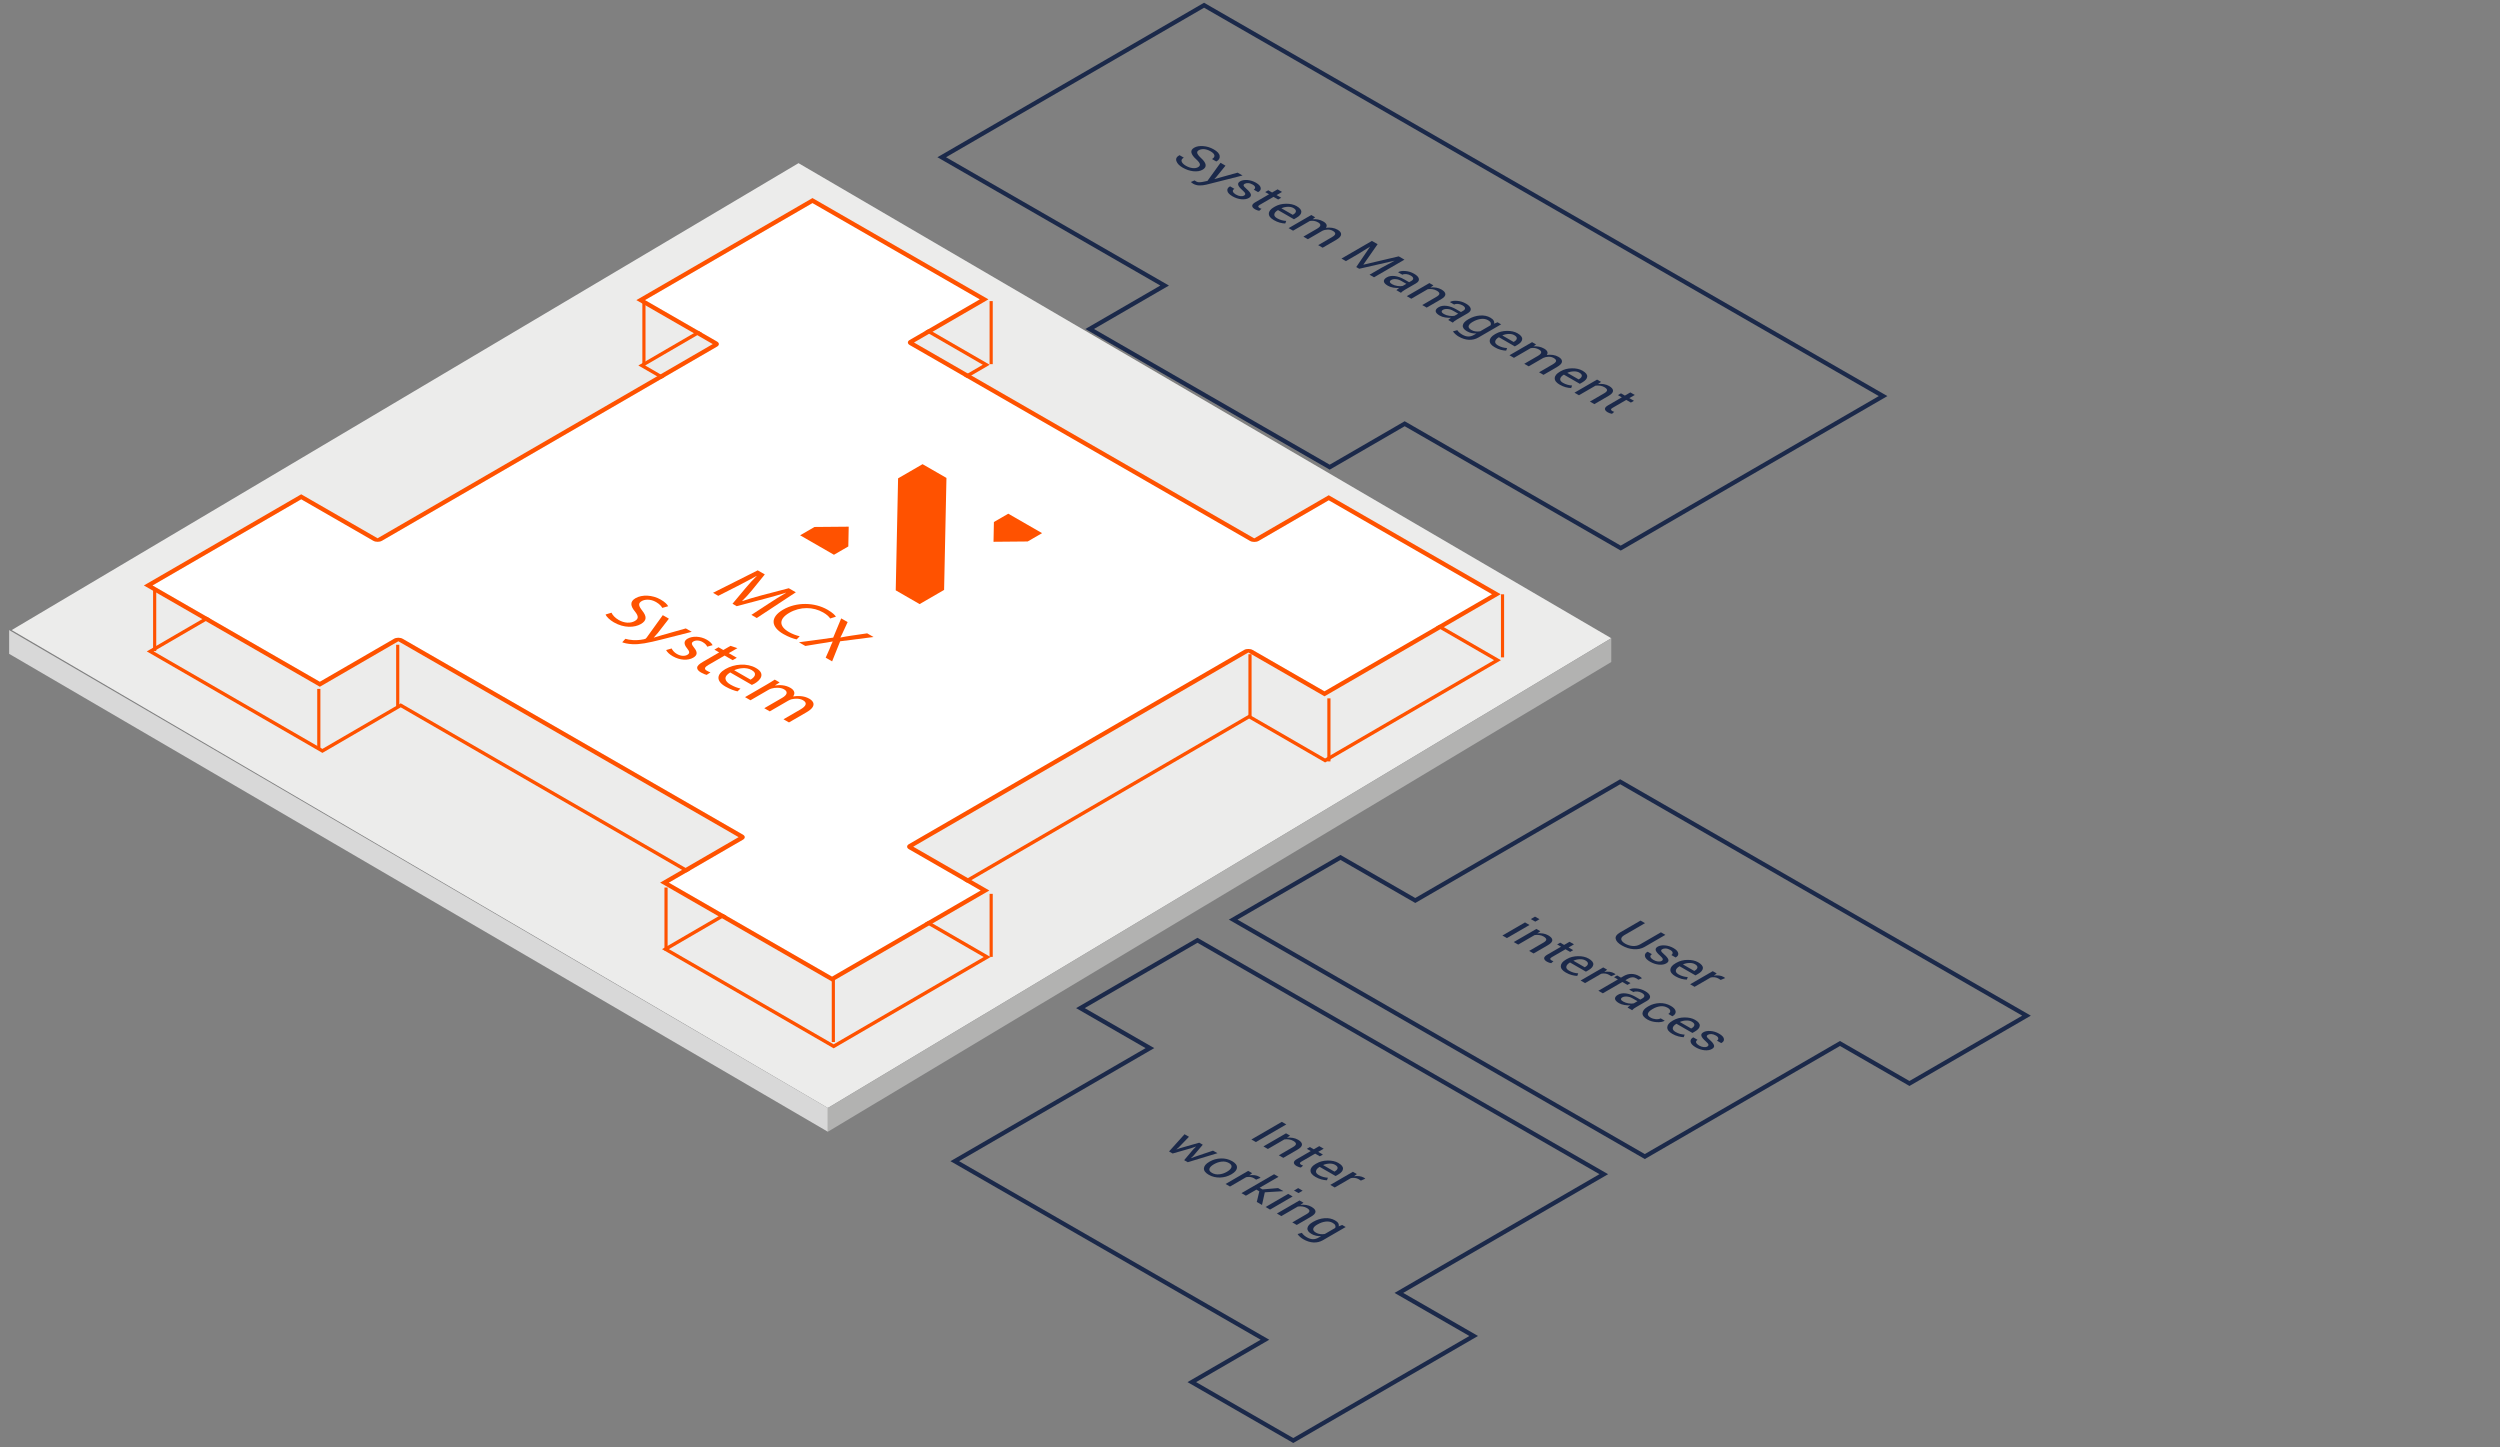 <?xml version="1.0" encoding="utf-8"?>
<svg width="634px" height="367px" viewBox="0 0 634 367" version="1.1" xmlns:xlink="http://www.w3.org/1999/xlink" xmlns="http://www.w3.org/2000/svg">
  <rect x="0" y="0" width="634" height="367" fill="#808080" stroke="none"/>
  <desc>Created with Lunacy</desc>
  <defs>
    <path d="M169.557 0L344.087 100.467L174.529 198.709L0 98.244" transform="translate(0.478 0.06)" id="path_1" />
    <path d="M33.094 0L80.124 27.073L47.03 46.248L0 19.176" transform="translate(0.557 0.025)" id="path_2" />
    <path d="M304.948 0L632.521 188.563L327.572 365.254L0 176.691" transform="translate(0 0.293)" id="path_3" />
    <path d="M304.948 0L632.521 188.563L327.572 365.254L0 176.691L304.948 0Z" transform="translate(0 0.293)" id="path_4" />
    <clipPath id="mask_1">
      <use xlink:href="#path_1" />
    </clipPath>
    <clipPath id="mask_2">
      <use xlink:href="#path_2" />
    </clipPath>
    <clipPath id="mask_3">
      <use xlink:href="#path_3" />
    </clipPath>
    <clipPath id="mask_4">
      <use xlink:href="#path_4" />
    </clipPath>
  </defs>
  <g id="Group-13" transform="translate(0.4 0.4)">
    <g id="Group-8" transform="translate(1.92 40.976)">
      <path d="M0 118.41L206.984 239.602L405.657 120.478L199.542 0L0 118.41Z" transform="translate(0.64 2.27744E-14)" id="Fill-1" fill="#ECECEB" stroke="none" />
      <path d="M0 6.029L207.621 127.224L207.621 121.192L0 0L0 6.029Z" transform="translate(0 118.41)" id="Fill-2" fill="#D8D8D8" stroke="none" />
      <path d="M0 125.154L198.677 6.029L198.677 0L0 119.125L0 125.154Z" transform="translate(207.623 120.478)" id="Fill-3" fill="#B2B2B1" stroke="none" />
    </g>
    <g id="Group-193">
      <path d="M143.997 37.095L124.661 25.922L169.225 0L213.768 25.739L194.931 36.696L281.055 86.464L299.891 75.506L343.417 100.658L298.822 126.598L279.554 115.464L194.726 164.806L213.992 175.94L174.189 199.092L130.664 173.939L150.531 162.383L64.409 112.614L44.54 124.17L0 98.431L39.832 75.262L59.167 86.436L143.997 37.095ZM144.875 37.602L60.044 86.945L59.173 87.45L58.294 86.945L39.826 76.272L1.74 98.426L44.537 123.155L63.532 112.108L64.403 111.599L65.281 112.108L151.404 161.876L152.282 162.383L151.409 162.89L132.414 173.939L174.186 198.075L212.243 175.94L193.854 165.312L192.975 164.806L193.85 164.298L278.677 114.957L279.55 114.45L280.427 114.957L298.814 125.583L341.666 100.658L299.896 76.522L281.931 86.971L281.058 87.478L280.18 86.971L194.058 37.203L193.18 36.696L194.052 36.189L212.017 25.739L169.221 1.008L126.391 25.922L144.859 36.593L145.737 37.101L144.875 37.602Z" transform="translate(36.823 66.364)" id="Fill-1" fill="#FF5200" fill-rule="evenodd" stroke="none" />
      <path d="M0.4 0L0.4 15.991" transform="translate(210.533 247.865)" id="Stroke-3" fill="none" stroke="#FF5200" stroke-width="0.8" />
      <path d="M0.4 0L0.4 15.991" transform="translate(100.063 163.111)" id="Stroke-4" fill="none" stroke="#FF5200" stroke-width="0.8" />
      <path d="M0.4 0L0.4 15.192" transform="translate(80.051 174.305)" id="Stroke-5" fill="none" stroke="#FF5200" stroke-width="0.8" />
      <path d="M0.4 0L0.4 15.991" transform="translate(38.424 148.719)" id="Stroke-6" fill="none" stroke="#FF5200" stroke-width="0.8" />
      <path d="M0.4 0L0.4 15.991" transform="translate(168.106 224.678)" id="Stroke-7" fill="none" stroke="#FF5200" stroke-width="0.8" />
      <path d="M0.4 0L0.4 15.991" transform="translate(250.558 226.277)" id="Stroke-8" fill="none" stroke="#FF5200" stroke-width="0.8" />
      <path d="M0.4 0L0.4 15.991" transform="translate(336.212 176.704)" id="Stroke-9" fill="none" stroke="#FF5200" stroke-width="0.8" />
      <path d="M0.4 0L0.4 15.991" transform="translate(380.24 150.318)" id="Stroke-10" fill="none" stroke="#FF5200" stroke-width="0.8" />
      <path d="M0.4 0L0.4 15.991" transform="translate(250.558 75.959)" id="Stroke-11" fill="none" stroke="#FF5200" stroke-width="0.8" />
      <path d="M0.4 0L0.4 15.991" transform="translate(162.502 75.959)" id="Stroke-12" fill="none" stroke="#FF5200" stroke-width="0.8" />
      <path d="M0.4 0L0.4 15.991" transform="translate(316.2 165.51)" id="Stroke-13" fill="none" stroke="#FF5200" stroke-width="0.8" />
      <g id="Group-192">
        <g id="Group-20" transform="translate(35.608 49.768)">
          <g id="Group-16">
            <path d="M169.557 0L344.087 100.467L174.529 198.709L0 98.244" transform="translate(0.478 0.06)" id="Clip-15" fill="none" stroke="none" />
            <g clip-path="url(#mask_1)">
              <path d="M339.703 99.204L298.296 75.37L280.512 85.673C279.913 86.02 278.927 86.02 278.315 85.667L192.022 35.995C191.41 35.643 191.417 35.079 192.016 34.732L209.801 24.427L167.367 0L124.894 24.609L143.171 35.13C143.772 35.477 143.786 36.041 143.177 36.394L58.183 85.641C57.582 85.986 56.599 85.986 55.996 85.641L37.718 75.12L0 96.975L42.434 121.402L61.25 110.5C61.848 110.152 62.823 110.146 63.438 110.5L149.728 160.172C150.342 160.525 150.344 161.095 149.746 161.441L130.928 172.343L172.337 196.177L210.035 174.334L191.828 163.853C191.226 163.506 191.223 162.938 191.821 162.589L276.817 113.343C277.416 112.997 278.399 112.997 279.003 113.345L297.211 123.824L339.703 99.204" transform="translate(2.666 1.329)" id="Fill-14" fill="#FFFFFF" stroke="none" />
            </g>
          </g>
          <g id="Group-19">
            <path d="M169.557 0L344.087 100.467L174.529 198.709L0 98.244" transform="translate(0.478 0.06)" id="Clip-18" fill="none" stroke="none" />
            <g clip-path="url(#mask_1)">
              <path d="M300.477 75.363L344.087 100.467L299.406 126.355L280.1 115.243L195.107 164.491L214.41 175.603L174.531 198.709L130.921 173.607L150.825 162.072L64.535 112.4L44.627 123.933L0 98.244L39.901 75.126L59.273 86.278L144.269 37.03L124.894 25.878L169.557 0L214.186 25.69L195.301 36.632L281.593 86.304L300.477 75.363ZM280.503 86.936L194.21 37.263C193.598 36.911 193.604 36.346 194.205 36.001L211.989 25.696L169.555 1.269L127.081 25.878L145.359 36.399C145.959 36.746 145.973 37.31 145.365 37.662L60.371 86.909C59.772 87.255 58.787 87.255 58.183 86.909L39.906 76.388L2.188 98.244L44.621 122.671L63.438 111.769C64.035 111.421 65.01 111.415 65.625 111.769L151.915 161.441C152.53 161.793 152.533 162.364 151.934 162.71L133.117 173.612L174.525 197.446L212.222 175.603L194.016 165.122C193.414 164.775 193.411 164.207 194.01 163.858L279.004 114.612C279.603 114.265 280.586 114.265 281.19 114.613L299.398 125.093L341.891 100.473L300.483 76.637L282.7 86.942C282.1 87.289 281.114 87.289 280.503 86.936Z" transform="translate(0.478 0.06)" id="Fill-17" fill="#FF5200" fill-rule="evenodd" stroke="none" />
            </g>
          </g>
        </g>
        <g id="Group-48" transform="translate(148.624 138.551)">
          <g id="Group-23">
            <path d="M33.094 0L80.124 27.073L47.03 46.248L0 19.176" transform="translate(0.557 0.025)" id="Clip-22" fill="none" stroke="none" />
            <g clip-path="url(#mask_2)">
              <path d="M21.004 5.565L19.214 4.535L12.161 6.384C10.34 6.88 8.786 7.334 7.439 7.795L7.389 7.767C8.224 6.975 9.017 6.082 9.868 5.064L13.136 1.036L11.337 0L0 5.7L1.333 6.469L6.166 4.012C7.848 3.141 9.713 2.161 11.059 1.415L11.089 1.434C10.137 2.339 9.208 3.379 8.229 4.54L4.942 8.477L6.008 9.093L13.062 7.221C15.079 6.691 16.86 6.185 18.462 5.679L18.513 5.707C17.175 6.458 15.497 7.545 14.093 8.45L9.726 11.3L11.1 12.091L21.004 5.565" transform="translate(31.795 5.687)" id="Fill-21" fill="#FF5200" stroke="none" />
            </g>
          </g>
          <g id="Group-26">
            <path d="M33.094 0L80.124 27.073L47.03 46.248L0 19.176" transform="translate(0.557 0.025)" id="Clip-25" fill="none" stroke="none" />
            <g clip-path="url(#mask_2)">
              <path d="M13.691 1.472C10.32 -0.469 5.759 -0.497 2.439 1.425C-1.028 3.433 -0.599 5.858 2.465 7.623C3.789 8.385 5.063 8.834 5.843 8.989L6.626 8.192C5.797 8.021 4.752 7.623 3.891 7.127C1.251 5.608 1.38 3.753 3.971 2.251C6.76 0.635 10.042 0.698 12.591 2.166C13.491 2.683 14.065 3.23 14.344 3.685L15.799 3.23C15.621 2.912 15.045 2.251 13.691 1.472" transform="translate(47.162 14.212)" id="Fill-24" fill="#FF5200" stroke="none" />
            </g>
          </g>
          <g id="Group-29">
            <path d="M33.094 0L80.124 27.073L47.03 46.248L0 19.176" transform="translate(0.557 0.025)" id="Clip-28" fill="none" stroke="none" />
            <g clip-path="url(#mask_2)">
              <path d="M18.919 4.723L17.298 3.791L13.341 4.37C12.257 4.53 11.5 4.66 10.565 4.848L10.515 4.821C10.789 4.319 11.014 3.836 11.305 3.198L12.347 0.94L10.715 0L8.684 4.878L0 6.06L1.621 6.994L5.253 6.397C6.741 6.185 7.615 6.032 8.532 5.856L8.561 5.873C8.289 6.42 8.054 6.966 7.733 7.814L6.781 9.964L8.413 10.902L10.452 5.805L18.919 4.723" transform="translate(53.589 17.873)" id="Fill-27" fill="#FF5200" stroke="none" />
            </g>
          </g>
          <g id="Group-32">
            <path d="M33.094 0L80.124 27.073L47.03 46.248L0 19.176" transform="translate(0.557 0.025)" id="Clip-31" fill="none" stroke="none" />
            <g clip-path="url(#mask_2)">
              <path d="M13.989 1.004C11.874 -0.214 9.243 -0.312 7.592 0.645C6.1 1.51 6.304 2.66 7.464 4.043C8.377 5.204 8.402 5.863 7.408 6.439C6.34 7.057 4.762 7 3.329 6.176C2.359 5.619 1.756 4.907 1.496 4.327L0 4.782C0.201 5.339 1.053 6.17 2.099 6.773C4.669 8.252 7.32 8.144 8.95 7.199C10.512 6.295 10.447 5.259 9.295 3.804C8.362 2.609 8.182 1.948 9.174 1.374C9.899 0.953 11.328 0.777 12.809 1.63C13.799 2.198 14.206 2.796 14.375 3.109L15.87 2.688C15.65 2.255 15.107 1.647 13.989 1.004" transform="translate(4.553 12.103)" id="Fill-30" fill="#FF5200" stroke="none" />
            </g>
          </g>
          <g id="Group-35">
            <path d="M33.094 0L80.124 27.073L47.03 46.248L0 19.176" transform="translate(0.557 0.025)" id="Clip-34" fill="none" stroke="none" />
            <g clip-path="url(#mask_2)">
              <path d="M17.631 4.228L16.127 3.362L10.128 5.058C9.38 5.264 8.642 5.507 8.033 5.69L8.002 5.673C8.335 5.332 8.729 4.876 9.06 4.478L11.839 0.894L10.286 0L6.171 5.719C6.063 5.861 5.985 5.94 5.906 5.986C5.827 6.031 5.669 6.065 5.465 6.117C4.431 6.338 3.415 6.367 2.726 6.321C1.968 6.282 1.277 6.134 0.803 5.997L0 6.874C0.415 7.045 1.342 7.306 2.643 7.363C4.417 7.443 6.454 7.073 10.085 6.145L17.631 4.228" transform="translate(8.771 17.055)" id="Fill-33" fill="#FF5200" stroke="none" />
            </g>
          </g>
          <g id="Group-38">
            <path d="M33.094 0L80.124 27.073L47.03 46.248L0 19.176" transform="translate(0.557 0.025)" id="Clip-37" fill="none" stroke="none" />
            <g clip-path="url(#mask_2)">
              <path d="M10.342 0.764C8.66 -0.203 6.64 -0.209 5.412 0.503C4.501 1.031 4.406 1.85 5.319 2.943C5.993 3.763 6.036 4.206 5.377 4.589C4.75 4.951 3.764 4.964 2.726 4.365C2.023 3.962 1.567 3.369 1.407 2.972L0 3.375C0.242 3.877 0.825 4.451 1.674 4.941C3.534 6.01 5.542 6.078 6.88 5.305C8.009 4.65 7.965 3.865 7.111 2.795C6.476 1.988 6.296 1.555 6.925 1.191C7.484 0.866 8.42 0.861 9.261 1.344C9.992 1.765 10.309 2.232 10.421 2.522L11.788 2.14C11.607 1.742 11.133 1.219 10.342 0.764" transform="translate(19.904 22.527)" id="Fill-36" fill="#FF5200" stroke="none" />
            </g>
          </g>
          <g id="Group-41">
            <path d="M33.094 0L80.124 27.073L47.03 46.248L0 19.176" transform="translate(0.557 0.025)" id="Clip-40" fill="none" stroke="none" />
            <g clip-path="url(#mask_2)">
              <path d="M10.212 0.587L8.464 0L6.637 1.059L5.422 0.36L4.372 0.968L5.587 1.667L1.443 4.069C0.539 4.592 0.02 5.064 0.002 5.531C-0.025 5.946 0.293 6.367 0.964 6.755C1.508 7.068 2.022 7.272 2.407 7.369L3.378 6.727C3.15 6.653 2.835 6.526 2.46 6.31C1.669 5.856 1.923 5.389 2.866 4.842L6.97 2.464L9.007 3.637L10.057 3.028L8.021 1.855L10.212 0.587" transform="translate(27.771 24.833)" id="Fill-39" fill="#FF5200" stroke="none" />
            </g>
          </g>
          <g id="Group-44">
            <path d="M33.094 0L80.124 27.073L47.03 46.248L0 19.176" transform="translate(0.557 0.025)" id="Clip-43" fill="none" stroke="none" />
            <g clip-path="url(#mask_2)">
              <path d="M1.752 1.133C4.051 -0.198 7.251 -0.443 9.523 0.866C12.073 2.334 10.567 3.994 9.17 4.803C8.887 4.968 8.632 5.07 8.474 5.149L2.978 1.986C1.152 3.09 1.612 4.24 3.035 5.059C4.043 5.64 4.823 5.895 5.583 6.072L4.839 6.788C4.108 6.629 3.012 6.282 1.767 5.564C-0.636 4.183 -0.537 2.459 1.752 1.133ZM8.423 1.378C6.98 0.546 5.071 0.933 3.99 1.423L8.141 3.812C9.036 3.306 10.014 2.293 8.423 1.378Z" transform="translate(33.176 29.595)" id="Fill-42" fill="#FF5200" fill-rule="evenodd" stroke="none" />
            </g>
          </g>
          <g id="Group-47">
            <path d="M33.094 0L80.124 27.073L47.03 46.248L0 19.176" transform="translate(0.557 0.025)" id="Clip-46" fill="none" stroke="none" />
            <g clip-path="url(#mask_2)">
              <path d="M16.356 4.876C15.615 4.45 14.914 4.262 14.096 4.188C13.545 4.141 12.904 4.16 12.235 4.262L12.204 4.245C12.763 3.533 12.58 2.703 11.512 2.088C10.227 1.348 8.818 1.32 7.668 1.485L7.617 1.457L8.777 0.716L7.53 0C6.951 0.392 6.332 0.773 5.547 1.229L0 4.444L1.383 5.24L5.968 2.582C6.204 2.447 6.47 2.328 6.755 2.254C7.67 1.985 9.02 1.957 9.899 2.464C10.986 3.089 10.647 3.914 9.438 4.615L4.881 7.255L6.275 8.057L10.97 5.336C11.226 5.189 11.52 5.075 11.775 4.995C12.69 4.751 13.902 4.768 14.712 5.234C15.859 5.895 15.519 6.719 14.056 7.568L9.755 10.059L11.148 10.862L15.626 8.267C18.267 6.736 17.394 5.474 16.356 4.876" transform="translate(39.915 33.397)" id="Fill-45" fill="#FF5200" stroke="none" />
            </g>
          </g>
        </g>
        <g id="Group-55" transform="translate(202.434 117.312)">
          <path d="M6.804 0L0.598 3.597L0 31.995L6.058 35.484L12.266 31.887L12.864 3.488L6.804 0Z" transform="translate(24.323 0.002)" id="Fill-49" fill="#FF5200" stroke="none" />
          <path d="M0.099 2.11L0 7.124L8.67 7.045L9.741 6.423L12.313 4.933L3.743 0L0.099 2.11Z" transform="translate(49.121 12.56)" id="Fill-51" fill="#FF5200" stroke="none" />
          <path d="M3.643 0.076L0 2.186L8.58 7.125L12.223 5.015L12.323 0L3.643 0.076Z" transform="translate(0.076 15.853)" id="Fill-53" fill="#FF5200" stroke="none" />
        </g>
        <g id="Group-191">
          <g id="Group-58">
            <path d="M304.948 0L632.521 188.563L327.572 365.254L0 176.691" transform="translate(0 0.293)" id="Clip-57" fill="none" stroke="none" />
            <g clip-path="url(#mask_3)">
              <path d="M11.494 2.976L6.27 6.003C5.682 6.346 5.05 6.492 4.361 6.448C3.691 6.403 3.03 6.202 2.407 5.844C1.824 5.509 1.506 5.143 1.435 4.763C1.384 4.382 1.649 4.024 2.237 3.681L7.462 0.654L6.326 0L1.091 3.033C0.257 3.518 -0.105 4.057 0.026 4.643C0.147 5.236 0.673 5.787 1.592 6.316C2.551 6.869 3.539 7.188 4.573 7.261C5.609 7.346 6.543 7.147 7.388 6.657L12.622 3.626L11.494 2.976Z" transform="translate(409.318 233.056)" id="Fill-56" fill="#1B294A" stroke="none" />
            </g>
          </g>
          <g id="Group-61">
            <path d="M304.948 0L632.521 188.563L327.572 365.254L0 176.691" transform="translate(0 0.293)" id="Clip-60" fill="none" stroke="none" />
            <g clip-path="url(#mask_3)">
              <path d="M7.259 0.695C6.567 0.297 5.847 0.075 5.089 0.013C4.328 -0.039 3.718 0.064 3.246 0.337C2.805 0.594 2.649 0.912 2.76 1.282C2.89 1.651 3.248 2.094 3.852 2.613C4.266 2.988 4.496 3.267 4.536 3.46C4.578 3.654 4.489 3.818 4.254 3.955C4.017 4.091 3.701 4.138 3.317 4.097C2.943 4.053 2.548 3.915 2.153 3.687C1.777 3.472 1.54 3.233 1.421 2.972C1.32 2.71 1.436 2.471 1.791 2.244L0.712 1.623L0.673 1.634C0.153 1.913 -0.071 2.282 0.02 2.767C0.111 3.238 0.546 3.705 1.337 4.161C2.06 4.576 2.79 4.815 3.557 4.896C4.319 4.97 4.948 4.854 5.448 4.565C5.9 4.303 6.075 3.985 5.956 3.608C5.835 3.233 5.459 2.778 4.835 2.237C4.418 1.873 4.181 1.6 4.14 1.43C4.09 1.253 4.188 1.106 4.414 0.975C4.649 0.837 4.945 0.78 5.29 0.797C5.654 0.814 6.028 0.939 6.434 1.174C6.81 1.389 7.008 1.617 7.039 1.862C7.061 2.112 6.954 2.312 6.708 2.454L7.785 3.074L7.824 3.062C8.335 2.789 8.55 2.424 8.457 1.987C8.378 1.543 7.981 1.111 7.259 0.695" transform="translate(416.739 239.338)" id="Fill-59" fill="#1B294A" stroke="none" />
            </g>
          </g>
          <g id="Group-64">
            <path d="M304.948 0L632.521 188.563L327.572 365.254L0 176.691" transform="translate(0 0.293)" id="Clip-63" fill="none" stroke="none" />
            <g clip-path="url(#mask_3)">
              <path d="M4.372 0C5.436 -0.009 6.332 0.189 7.055 0.604C7.885 1.082 8.292 1.589 8.255 2.101C8.209 2.618 7.808 3.101 7.032 3.551L6.374 3.932L2.341 1.61L2.303 1.623Q1.492 2.109 1.392 2.665C1.335 3.04 1.562 3.375 2.087 3.677C2.473 3.899 2.857 4.063 3.252 4.166C3.637 4.274 4.021 4.336 4.416 4.359L4.174 5.003C3.749 4.997 3.286 4.923 2.793 4.798C2.299 4.662 1.785 4.444 1.271 4.149C0.412 3.654 -0.015 3.101 0 2.499C0.028 1.902 0.457 1.354 1.312 0.86L1.539 0.729C2.363 0.25 3.296 0.006 4.372 0ZM3.225 1.133L3.207 1.155L6.061 2.8L6.199 2.72C6.602 2.489 6.828 2.22 6.865 1.924C6.902 1.629 6.695 1.349 6.23 1.082C5.845 0.86 5.38 0.764 4.82 0.78C4.249 0.792 3.727 0.911 3.225 1.133Z" transform="translate(423.201 243.03)" id="Fill-62" fill="#1B294A" fill-rule="evenodd" stroke="none" />
            </g>
          </g>
          <g id="Group-67">
            <path d="M304.948 0L632.521 188.563L327.572 365.254L0 176.691" transform="translate(0 0.293)" id="Clip-66" fill="none" stroke="none" />
            <g clip-path="url(#mask_3)">
              <path d="M8.501 1.468C8.165 1.273 7.78 1.155 7.357 1.104C6.942 1.047 6.488 1.057 6.018 1.125L6.742 0.58L5.734 0L0 3.322L1.126 3.972L5.222 1.599C5.575 1.53 5.92 1.513 6.245 1.553C6.592 1.593 6.908 1.706 7.204 1.879L7.747 2.224L8.877 1.754L8.729 1.622L8.501 1.468" transform="translate(428.218 245.888)" id="Fill-65" fill="#1B294A" stroke="none" />
            </g>
          </g>
          <g id="Group-70">
            <path d="M304.948 0L632.521 188.563L327.572 365.254L0 176.691L304.948 0Z" transform="translate(0 0.293)" id="Clip-69" fill="none" stroke="none" />
            <g clip-path="url(#mask_4)">
              <path d="M8.269 0L9.405 0.654L8.335 1.273L7.197 0.621L8.269 0ZM5.734 1.468L6.871 2.122L1.136 5.446L0 4.791L5.734 1.468Z" transform="translate(380.611 232.056)" id="Fill-68" fill="#1B294A" fill-rule="evenodd" stroke="none" />
            </g>
          </g>
          <g id="Group-73">
            <path d="M304.948 0L632.521 188.563L327.572 365.254L0 176.691" transform="translate(0 0.293)" id="Clip-72" fill="none" stroke="none" />
            <g clip-path="url(#mask_3)">
              <path d="M8.76 1.628C8.363 1.402 7.93 1.241 7.456 1.161C6.973 1.077 6.479 1.065 5.968 1.122L6.744 0.58L5.736 0L0 3.325L1.127 3.973L5.301 1.554C5.703 1.491 6.098 1.491 6.502 1.554C6.897 1.61 7.252 1.735 7.578 1.923C8.023 2.18 8.242 2.431 8.253 2.675C8.255 2.925 7.999 3.198 7.499 3.488L3.904 5.572L5.032 6.221L8.646 4.126C9.402 3.688 9.783 3.262 9.781 2.84C9.778 2.419 9.433 2.014 8.76 1.628" transform="translate(383.486 235.179)" id="Fill-71" fill="#1B294A" stroke="none" />
            </g>
          </g>
          <g id="Group-76">
            <path d="M304.948 0L632.521 188.563L327.572 365.254L0 176.691" transform="translate(0 0.293)" id="Clip-75" fill="none" stroke="none" />
            <g clip-path="url(#mask_3)">
              <path d="M7.566 0.65L6.439 0L5.066 0.798L4.077 0.228L3.301 0.678L4.29 1.247L0.804 3.266C0.253 3.584 -0.012 3.898 0 4.2C0.022 4.507 0.259 4.793 0.714 5.054C0.883 5.149 1.061 5.23 1.268 5.304C1.474 5.367 1.654 5.412 1.792 5.424L2.36 4.922L2.103 4.831L1.864 4.717C1.668 4.604 1.559 4.484 1.549 4.353C1.547 4.217 1.665 4.069 1.929 3.914L5.416 1.896L6.592 2.572L7.368 2.122L6.192 1.446L7.566 0.65" transform="translate(391.194 238.434)" id="Fill-74" fill="#1B294A" stroke="none" />
            </g>
          </g>
          <g id="Group-79">
            <path d="M304.948 0L632.521 188.563L327.572 365.254L0 176.691" transform="translate(0 0.293)" id="Clip-78" fill="none" stroke="none" />
            <g clip-path="url(#mask_3)">
              <path d="M4.362 0.001C5.437 -0.016 6.324 0.188 7.045 0.605C7.886 1.088 8.293 1.583 8.245 2.1C8.209 2.613 7.798 3.102 7.022 3.551L6.373 3.926L2.342 1.605L2.303 1.617C1.763 1.941 1.459 2.289 1.401 2.664C1.336 3.033 1.563 3.369 2.088 3.67C2.473 3.892 2.857 4.057 3.243 4.167C3.638 4.269 4.032 4.337 4.416 4.354L4.175 5.008C3.749 4.991 3.296 4.923 2.794 4.792C2.291 4.661 1.777 4.445 1.263 4.149C0.402 3.655 -0.024 3.102 0.001 2.503C0.029 1.896 0.458 1.349 1.303 0.861L1.538 0.723C2.354 0.251 3.299 0.012 4.362 0.001ZM3.215 1.134L3.196 1.156L6.062 2.806L6.2 2.727C6.613 2.488 6.838 2.221 6.876 1.923C6.914 1.628 6.694 1.344 6.231 1.077C5.845 0.855 5.381 0.759 4.82 0.774C4.258 0.791 3.718 0.912 3.215 1.134Z" transform="translate(395.421 242.086)" id="Fill-77" fill="#1B294A" fill-rule="evenodd" stroke="none" />
            </g>
          </g>
          <g id="Group-82">
            <path d="M304.948 0L632.521 188.563L327.572 365.254L0 176.691" transform="translate(0 0.293)" id="Clip-81" fill="none" stroke="none" />
            <g clip-path="url(#mask_3)">
              <path d="M8.501 1.479C8.165 1.286 7.79 1.161 7.357 1.104C6.933 1.053 6.488 1.059 6.007 1.131L6.742 0.58L5.734 0L0 3.322L1.136 3.976L5.231 1.604C5.575 1.53 5.92 1.513 6.256 1.559C6.581 1.598 6.908 1.706 7.204 1.877L7.758 2.229L8.868 1.758L8.719 1.627L8.501 1.479" transform="translate(400.439 244.938)" id="Fill-80" fill="#1B294A" stroke="none" />
            </g>
          </g>
          <g id="Group-85">
            <path d="M304.948 0L632.521 188.563L327.572 365.254L0 176.691" transform="translate(0 0.293)" id="Clip-84" fill="none" stroke="none" />
            <g clip-path="url(#mask_3)">
              <path d="M10.345 0.547C9.722 0.188 9.071 0.005 8.39 8.90522e-05C7.711 -0.005 7.072 0.171 6.453 0.528L5.734 0.945L4.758 0.381L3.982 0.831L4.959 1.394L0 4.267L1.127 4.916L6.087 2.042L7.372 2.782L8.148 2.332L6.863 1.593L7.58 1.178C7.933 0.973 8.278 0.864 8.612 0.854C8.958 0.835 9.292 0.928 9.628 1.121C9.729 1.178 9.826 1.246 9.916 1.307L10.133 1.468L11.068 1.087C10.928 0.973 10.82 0.877 10.699 0.784C10.591 0.701 10.473 0.621 10.345 0.547" transform="translate(404.945 246.588)" id="Fill-83" fill="#1B294A" stroke="none" />
            </g>
          </g>
          <g id="Group-88">
            <path d="M304.948 0L632.521 188.563L327.572 365.254L0 176.691" transform="translate(0 0.293)" id="Clip-87" fill="none" stroke="none" />
            <g clip-path="url(#mask_3)">
              <path d="M5.417 0.018C6.216 0.069 6.965 0.307 7.677 0.718C8.378 1.122 8.785 1.537 8.886 1.98C8.977 2.42 8.724 2.817 8.097 3.181L5.335 4.78C5.129 4.899 4.943 5.019 4.776 5.138C4.61 5.27 4.463 5.401 4.345 5.537L3.18 4.867C3.316 4.751 3.433 4.638 3.54 4.552C3.658 4.462 3.776 4.382 3.913 4.302C3.421 4.337 2.91 4.314 2.396 4.223C1.874 4.138 1.41 3.984 1.025 3.763C0.371 3.386 0.034 3.01 0.003 2.641C-0.03 2.272 0.227 1.929 0.766 1.616C1.306 1.304 1.975 1.19 2.774 1.287C3.553 1.384 4.362 1.667 5.183 2.141L6.42 2.852L6.988 2.522C7.322 2.327 7.468 2.105 7.448 1.866C7.417 1.622 7.208 1.389 6.804 1.156C6.437 0.944 6.051 0.826 5.647 0.798C5.254 0.762 4.929 0.813 4.694 0.951L3.616 0.33L3.636 0.307C4.03 0.057 4.618 -0.045 5.417 0.018ZM1.52 2.777C1.552 2.965 1.73 3.147 2.076 3.346C2.483 3.579 2.944 3.734 3.468 3.819C3.991 3.893 4.423 3.882 4.779 3.802L5.711 3.26L4.435 2.527C3.982 2.266 3.508 2.118 3.034 2.084C2.543 2.048 2.159 2.111 1.873 2.277C1.617 2.423 1.511 2.59 1.52 2.777Z" transform="translate(409.161 250.245)" id="Fill-86" fill="#1B294A" fill-rule="evenodd" stroke="none" />
            </g>
          </g>
          <g id="Group-91">
            <path d="M304.948 0L632.521 188.563L327.572 365.254L0 176.691" transform="translate(0 0.293)" id="Clip-90" fill="none" stroke="none" />
            <g clip-path="url(#mask_3)">
              <path d="M7.207 0.721C6.308 0.202 5.351 -0.031 4.328 0.003C3.303 0.048 2.377 0.3 1.563 0.772L1.337 0.903C0.512 1.382 0.072 1.911 0.007 2.507C-0.06 3.093 0.357 3.651 1.256 4.168C1.919 4.549 2.688 4.767 3.565 4.828C4.442 4.892 5.131 4.778 5.613 4.477L5.631 4.453L4.614 3.867C4.3 4.049 3.887 4.117 3.383 4.078C2.902 4.037 2.458 3.907 2.08 3.691C1.488 3.35 1.259 2.992 1.396 2.626C1.532 2.251 1.894 1.893 2.473 1.558L2.699 1.426C3.269 1.096 3.879 0.891 4.537 0.806C5.187 0.727 5.8 0.852 6.393 1.193C6.808 1.433 7.015 1.7 7.039 1.994C7.059 2.292 6.902 2.542 6.549 2.746L7.567 3.331L7.616 3.316C8.206 2.998 8.469 2.581 8.407 2.092C8.336 1.596 7.94 1.141 7.207 0.721" transform="translate(416.135 253.986)" id="Fill-89" fill="#1B294A" stroke="none" />
            </g>
          </g>
          <g id="Group-94">
            <path d="M304.948 0L632.521 188.563L327.572 365.254L0 176.691" transform="translate(0 0.293)" id="Clip-93" fill="none" stroke="none" />
            <g clip-path="url(#mask_3)">
              <path d="M4.362 0C5.445 -0.009 6.323 0.189 7.045 0.604C7.885 1.087 8.292 1.584 8.244 2.101C8.22 2.618 7.808 3.108 7.032 3.557L6.384 3.932L2.351 1.61L2.303 1.616C1.762 1.941 1.467 2.294 1.4 2.665C1.344 3.04 1.573 3.376 2.097 3.677C2.473 3.893 2.857 4.058 3.252 4.173C3.648 4.274 4.032 4.336 4.416 4.355L4.174 5.009C3.759 4.997 3.295 4.923 2.792 4.792C2.3 4.667 1.787 4.45 1.272 4.156C0.401 3.654 -0.017 3.108 0 2.504C0.028 1.896 0.457 1.349 1.303 0.86L1.538 0.724C2.354 0.25 3.298 0.013 4.362 0ZM3.214 1.133L3.196 1.155L6.062 2.807L6.199 2.726C6.613 2.489 6.837 2.22 6.876 1.924C6.913 1.629 6.693 1.343 6.23 1.078C5.853 0.86 5.38 0.758 4.82 0.775C4.258 0.792 3.718 0.911 3.214 1.133Z" transform="translate(422.416 257.625)" id="Fill-92" fill="#1B294A" fill-rule="evenodd" stroke="none" />
            </g>
          </g>
          <g id="Group-97">
            <path d="M304.948 0L632.521 188.563L327.572 365.254L0 176.691" transform="translate(0 0.293)" id="Clip-96" fill="none" stroke="none" />
            <g clip-path="url(#mask_3)">
              <path d="M7.246 0.697C6.556 0.299 5.845 0.072 5.076 0.015C4.327 -0.042 3.707 0.066 3.244 0.333C2.794 0.595 2.636 0.913 2.758 1.277C2.879 1.653 3.244 2.091 3.839 2.614C4.265 2.983 4.494 3.263 4.534 3.457C4.574 3.65 4.477 3.82 4.251 3.951C4.005 4.093 3.7 4.144 3.316 4.093C2.941 4.048 2.557 3.917 2.15 3.685C1.775 3.468 1.537 3.23 1.427 2.974C1.308 2.711 1.435 2.466 1.778 2.245L0.699 1.625L0.66 1.636C0.151 1.909 -0.064 2.284 0.016 2.762C0.098 3.239 0.535 3.707 1.326 4.162C2.048 4.578 2.788 4.823 3.546 4.897C4.306 4.971 4.937 4.856 5.446 4.561C5.898 4.298 6.064 3.986 5.943 3.611C5.833 3.239 5.466 2.781 4.831 2.233C4.407 1.875 4.169 1.602 4.128 1.432C4.097 1.254 4.184 1.102 4.412 0.97C4.636 0.839 4.932 0.784 5.286 0.793C5.642 0.816 6.026 0.936 6.432 1.169C6.808 1.386 7.006 1.614 7.027 1.864C7.057 2.108 6.952 2.307 6.697 2.455L7.773 3.076L7.822 3.057C8.333 2.786 8.548 2.432 8.455 1.983C8.375 1.54 7.969 1.114 7.246 0.697" transform="translate(428.322 261.048)" id="Fill-95" fill="#1B294A" stroke="none" />
            </g>
          </g>
          <g id="Group-100">
            <path d="M304.948 0L632.521 188.563L327.572 365.254L0 176.691" transform="translate(0 0.293)" id="Clip-99" fill="none" stroke="none" />
            <g clip-path="url(#mask_3)">
              <path d="M9.56 0.861C8.71 0.372 7.821 0.088 6.875 0.02C5.939 -0.054 5.171 0.081 4.572 0.429C3.993 0.765 3.768 1.18 3.88 1.687C4.01 2.193 4.398 2.756 5.101 3.375C5.665 3.894 5.974 4.298 6.024 4.599C6.075 4.9 5.928 5.157 5.575 5.362C5.192 5.584 4.729 5.657 4.168 5.595C3.615 5.527 3.053 5.339 2.48 5.01C1.896 4.673 1.539 4.32 1.409 3.939C1.269 3.564 1.444 3.233 1.946 2.943L0.868 2.323L0.819 2.34C0.102 2.733 -0.143 3.24 0.079 3.843C0.3 4.457 0.833 5.004 1.664 5.481C2.554 5.993 3.463 6.3 4.378 6.398C5.316 6.493 6.093 6.362 6.711 6.006C7.29 5.669 7.555 5.254 7.482 4.758C7.411 4.275 7.044 3.712 6.361 3.091C5.795 2.574 5.477 2.153 5.367 1.839C5.268 1.522 5.395 1.265 5.728 1.071C6.101 0.856 6.563 0.759 7.095 0.793C7.628 0.838 8.173 1.015 8.735 1.339C9.337 1.687 9.663 2.032 9.716 2.38C9.758 2.733 9.552 3.034 9.1 3.297L10.178 3.916L10.218 3.905C10.856 3.557 11.13 3.104 11.046 2.523C10.975 1.937 10.479 1.39 9.56 0.861" transform="translate(297.865 36.633)" id="Fill-98" fill="#1B294A" stroke="none" />
            </g>
          </g>
          <g id="Group-103">
            <path d="M304.948 0L632.521 188.563L327.572 365.254L0 176.691" transform="translate(0 0.293)" id="Clip-102" fill="none" stroke="none" />
            <g clip-path="url(#mask_3)">
              <path d="M13.114 3.22L11.857 2.498L5.996 4.124L5.967 4.107L6.476 3.573L8.784 0.729L7.519 0L4.216 4.586L3.339 4.773C2.996 4.859 2.65 4.91 2.296 4.933C1.951 4.961 1.657 4.904 1.418 4.768C1.369 4.739 1.271 4.683 1.122 4.586C1.017 4.518 0.955 4.475 0.937 4.464C0.929 4.459 0.927 4.459 0.934 4.467L0 4.87C0.059 4.927 0.149 5.001 0.266 5.092C0.385 5.183 0.495 5.257 0.593 5.315C1.087 5.599 1.63 5.741 2.201 5.741C2.784 5.747 3.344 5.683 3.886 5.554L13.114 3.22" transform="translate(301.599 40.885)" id="Fill-101" fill="#1B294A" stroke="none" />
            </g>
          </g>
          <g id="Group-106">
            <path d="M304.948 0L632.521 188.563L327.572 365.254L0 176.691" transform="translate(0 0.293)" id="Clip-105" fill="none" stroke="none" />
            <g clip-path="url(#mask_3)">
              <path d="M7.257 0.69C6.576 0.298 5.845 0.07 5.096 0.013C4.336 -0.038 3.726 0.064 3.255 0.337C2.812 0.595 2.647 0.906 2.768 1.281C2.888 1.646 3.255 2.096 3.859 2.614C4.265 2.982 4.494 3.262 4.543 3.461C4.584 3.654 4.486 3.813 4.251 3.95C4.014 4.088 3.71 4.139 3.325 4.098C2.95 4.052 2.555 3.916 2.15 3.683C1.775 3.467 1.538 3.228 1.427 2.972C1.328 2.711 1.444 2.472 1.798 2.243L0.719 1.623L0.671 1.629C0.15 1.908 -0.064 2.283 0.016 2.762C0.099 3.239 0.544 3.7 1.336 4.156C2.057 4.571 2.797 4.815 3.556 4.889C4.316 4.963 4.955 4.855 5.457 4.565C5.907 4.304 6.073 3.978 5.963 3.609C5.842 3.233 5.466 2.779 4.841 2.237C4.416 1.868 4.189 1.601 4.138 1.425C4.097 1.254 4.186 1.099 4.412 0.97C4.646 0.832 4.943 0.775 5.296 0.798C5.663 0.815 6.037 0.94 6.432 1.169C6.808 1.385 7.016 1.618 7.047 1.862C7.068 2.112 6.951 2.306 6.706 2.448L7.793 3.074L7.832 3.063C8.343 2.79 8.547 2.431 8.466 1.987C8.386 1.544 7.99 1.11 7.257 0.69" transform="translate(310.846 45.242)" id="Fill-104" fill="#1B294A" stroke="none" />
            </g>
          </g>
          <g id="Group-109">
            <path d="M304.948 0L632.521 188.563L327.572 365.254L0 176.691" transform="translate(0 0.293)" id="Clip-108" fill="none" stroke="none" />
            <g clip-path="url(#mask_3)">
              <path d="M7.567 0.654L6.431 0L5.045 0.803L4.067 0.238L3.291 0.688L4.27 1.252L0.794 3.266C0.244 3.584 -0.02 3.898 0.001 4.205C0.012 4.506 0.25 4.791 0.715 5.058C0.874 5.149 1.062 5.234 1.258 5.302C1.466 5.378 1.633 5.416 1.792 5.427L2.361 4.927L2.084 4.836L1.857 4.728C1.648 4.609 1.549 4.483 1.539 4.353C1.529 4.222 1.656 4.08 1.93 3.921L5.406 1.906L6.582 2.584L7.358 2.133L6.181 1.457L7.567 0.654" transform="translate(317.16 47.617)" id="Fill-107" fill="#1B294A" stroke="none" />
            </g>
          </g>
          <g id="Group-112">
            <path d="M304.948 0L632.521 188.563L327.572 365.254L0 176.691" transform="translate(0 0.293)" id="Clip-111" fill="none" stroke="none" />
            <g clip-path="url(#mask_3)">
              <path d="M4.362 0C5.425 -0.01 6.323 0.189 7.045 0.604C7.885 1.087 8.283 1.589 8.237 2.106C8.209 2.624 7.797 3.101 7.012 3.557L6.365 3.933L2.341 1.617L2.293 1.623C1.751 1.947 1.45 2.294 1.392 2.669C1.326 3.04 1.563 3.381 2.087 3.682C2.462 3.898 2.847 4.063 3.242 4.167C3.637 4.279 4.023 4.342 4.406 4.359L4.174 5.009C3.75 5.003 3.286 4.929 2.782 4.798C2.279 4.667 1.787 4.451 1.271 4.154C0.401 3.654 -0.015 3.108 0 2.504C0.017 1.902 0.448 1.356 1.302 0.86L1.528 0.729C2.344 0.257 3.298 0.013 4.362 0ZM3.207 1.14L3.196 1.157L6.061 2.807L6.199 2.726C6.603 2.493 6.826 2.226 6.865 1.93C6.902 1.634 6.685 1.349 6.221 1.082C5.845 0.865 5.371 0.764 4.811 0.78C4.247 0.797 3.718 0.911 3.207 1.14Z" transform="translate(321.377 51.268)" id="Fill-110" fill="#1B294A" fill-rule="evenodd" stroke="none" />
            </g>
          </g>
          <g id="Group-115">
            <path d="M304.948 0L632.521 188.563L327.572 365.254L0 176.691" transform="translate(0 0.293)" id="Clip-114" fill="none" stroke="none" />
            <g clip-path="url(#mask_3)">
              <path d="M12.426 3.728C11.992 3.478 11.517 3.319 11.015 3.245C10.492 3.171 9.979 3.171 9.458 3.245C9.664 2.954 9.71 2.675 9.591 2.402C9.472 2.129 9.204 1.872 8.787 1.635C8.374 1.395 7.939 1.236 7.476 1.139C7.012 1.054 6.538 1.02 6.067 1.065L6.742 0.58L5.734 0L0 3.323L1.127 3.973L5.369 1.514C5.724 1.446 6.077 1.436 6.433 1.491C6.787 1.537 7.134 1.669 7.479 1.868C7.883 2.101 8.072 2.345 8.035 2.618C8.007 2.886 7.724 3.177 7.182 3.488L3.747 5.48L4.883 6.136L8.526 4.024L8.566 4.001C8.987 3.802 9.43 3.705 9.924 3.694C10.416 3.694 10.84 3.802 11.226 4.024C11.65 4.268 11.839 4.513 11.82 4.774C11.803 5.024 11.498 5.315 10.928 5.645L7.492 7.638L8.629 8.292L12.057 6.306C12.861 5.839 13.283 5.378 13.31 4.939C13.347 4.496 13.048 4.086 12.426 3.728" transform="translate(326.395 54.13)" id="Fill-113" fill="#1B294A" stroke="none" />
            </g>
          </g>
          <g id="Group-118">
            <path d="M304.948 0L632.521 188.563L327.572 365.254L0 176.691L304.948 0Z" transform="translate(0 0.293)" id="Clip-117" fill="none" stroke="none" />
            <g clip-path="url(#mask_4)">
              <path d="M15.971 4.751L14.519 3.914L5.584 6.02L5.553 6.003L9.162 0.83L7.718 0L0 4.472L1.126 5.122L4.18 3.351L7.194 1.479L7.224 1.497L3.745 6.628L4.496 7.062L13.401 5.031L13.421 5.052L10.17 6.799L7.115 8.57L8.253 9.223L15.971 4.751Z" transform="translate(339.8 60.698)" id="Fill-116" fill="#1B294A" stroke="none" />
            </g>
          </g>
          <g id="Group-121">
            <path d="M304.948 0L632.521 188.563L327.572 365.254L0 176.691" transform="translate(0 0.293)" id="Clip-120" fill="none" stroke="none" />
            <g clip-path="url(#mask_3)">
              <path d="M5.418 0.016C6.217 0.078 6.977 0.311 7.689 0.721C8.391 1.126 8.787 1.547 8.878 1.984C8.99 2.422 8.716 2.82 8.096 3.179L5.336 4.778C5.132 4.898 4.954 5.023 4.777 5.148C4.611 5.267 4.464 5.398 4.347 5.546L3.179 4.875C3.317 4.75 3.435 4.647 3.553 4.555C3.659 4.471 3.779 4.379 3.907 4.305C3.422 4.346 2.921 4.318 2.398 4.231C1.865 4.14 1.421 3.987 1.026 3.759C0.383 3.39 0.037 3.02 0.004 2.651C-0.036 2.274 0.218 1.933 0.757 1.621C1.308 1.302 1.978 1.2 2.765 1.291C3.554 1.393 4.365 1.677 5.184 2.149L6.41 2.854L6.98 2.524C7.313 2.331 7.469 2.115 7.438 1.871C7.418 1.632 7.2 1.393 6.794 1.16C6.429 0.948 6.045 0.829 5.65 0.795C5.246 0.766 4.941 0.817 4.694 0.96L3.618 0.34L3.638 0.317C4.029 0.056 4.63 -0.041 5.418 0.016ZM1.532 2.78C1.554 2.962 1.732 3.157 2.068 3.35C2.473 3.583 2.947 3.744 3.469 3.816C3.992 3.89 4.426 3.89 4.78 3.799L5.703 3.265L4.437 2.536C3.983 2.274 3.52 2.121 3.026 2.087C2.543 2.047 2.161 2.121 1.874 2.286C1.619 2.433 1.503 2.594 1.532 2.78Z" transform="translate(350.546 68.312)" id="Fill-119" fill="#1B294A" fill-rule="evenodd" stroke="none" />
            </g>
          </g>
          <g id="Group-124">
            <path d="M304.948 0L632.521 188.563L327.572 365.254L0 176.691" transform="translate(0 0.293)" id="Clip-123" fill="none" stroke="none" />
            <g clip-path="url(#mask_3)">
              <path d="M8.78 1.627C8.383 1.4 7.939 1.246 7.458 1.161C6.982 1.081 6.49 1.07 5.977 1.127L6.753 0.585L5.734 0L0 3.323L1.136 3.976L5.321 1.553C5.714 1.496 6.108 1.496 6.502 1.553C6.906 1.616 7.262 1.741 7.588 1.928C8.033 2.184 8.261 2.43 8.263 2.68C8.264 2.93 8.02 3.198 7.509 3.493L3.914 5.575L5.041 6.225L8.665 4.124C9.421 3.686 9.792 3.266 9.78 2.839C9.78 2.417 9.452 2.013 8.78 1.627" transform="translate(356.364 71.384)" id="Fill-122" fill="#1B294A" stroke="none" />
            </g>
          </g>
          <g id="Group-127">
            <path d="M304.948 0L632.521 188.563L327.572 365.254L0 176.691" transform="translate(0 0.293)" id="Clip-126" fill="none" stroke="none" />
            <g clip-path="url(#mask_3)">
              <path d="M5.427 0.018C6.215 0.075 6.975 0.308 7.686 0.718C8.389 1.123 8.785 1.544 8.886 1.987C8.988 2.419 8.723 2.824 8.106 3.182L5.345 4.781C5.138 4.9 4.952 5.02 4.776 5.145C4.619 5.27 4.472 5.402 4.345 5.544L3.178 4.872C3.316 4.747 3.433 4.644 3.551 4.553C3.658 4.468 3.786 4.383 3.913 4.309C3.421 4.343 2.919 4.315 2.396 4.228C1.873 4.144 1.419 3.985 1.034 3.762C0.38 3.387 0.035 3.017 0.003 2.648C-0.028 2.277 0.225 1.936 0.766 1.623C1.315 1.305 1.976 1.197 2.763 1.288C3.552 1.39 4.362 1.674 5.183 2.146L6.418 2.858L6.988 2.527C7.322 2.334 7.468 2.112 7.448 1.874C7.415 1.629 7.208 1.394 6.804 1.163C6.437 0.951 6.051 0.833 5.656 0.799C5.254 0.769 4.94 0.814 4.692 0.958L3.616 0.337L3.636 0.314C4.039 0.058 4.627 -0.044 5.427 0.018ZM1.531 2.777C1.562 2.966 1.729 3.154 2.066 3.347C2.481 3.586 2.944 3.741 3.467 3.813C4 3.893 4.424 3.887 4.788 3.802L5.712 3.267L4.435 2.534C3.98 2.271 3.518 2.118 3.034 2.089C2.552 2.05 2.158 2.118 1.873 2.284C1.617 2.43 1.51 2.595 1.531 2.777Z" transform="translate(363.684 75.877)" id="Fill-125" fill="#1B294A" fill-rule="evenodd" stroke="none" />
            </g>
          </g>
          <g id="Group-130">
            <path d="M304.948 0L632.521 188.563L327.572 365.254L0 176.691" transform="translate(0 0.293)" id="Clip-129" fill="none" stroke="none" />
            <g clip-path="url(#mask_3)">
              <path d="M6.834 0.018C7.84 -0.061 8.727 0.121 9.498 0.564C9.893 0.791 10.161 1.037 10.309 1.293C10.459 1.549 10.5 1.811 10.433 2.089L11.308 1.731L12.217 2.254L6.451 5.595C5.716 6.021 4.908 6.215 4.05 6.175C3.205 6.141 2.335 5.868 1.466 5.366C1.169 5.197 0.882 4.985 0.615 4.741C0.338 4.502 0.139 4.263 0 4.036L1.101 3.729C1.201 3.909 1.359 4.104 1.588 4.303C1.805 4.508 2.051 4.684 2.339 4.849C2.884 5.163 3.397 5.332 3.878 5.339C4.37 5.349 4.844 5.213 5.315 4.94L5.964 4.565C5.521 4.593 5.097 4.553 4.692 4.468C4.288 4.371 3.903 4.218 3.536 4.006C2.776 3.57 2.429 3.074 2.494 2.532C2.568 1.987 3.019 1.475 3.846 0.996L3.952 0.935C4.877 0.399 5.84 0.092 6.834 0.018ZM3.973 2.682C3.895 3.034 4.124 3.369 4.658 3.678C5.004 3.877 5.36 4.002 5.733 4.047C6.1 4.099 6.493 4.087 6.906 4.019L9.537 2.494C9.645 2.271 9.644 2.043 9.554 1.833C9.465 1.611 9.256 1.412 8.921 1.219C8.386 0.912 7.775 0.797 7.095 0.884C6.406 0.975 5.737 1.202 5.08 1.583L4.971 1.646C4.392 1.981 4.069 2.329 3.973 2.682Z" transform="translate(368.071 79.598)" id="Fill-128" fill="#1B294A" fill-rule="evenodd" stroke="none" />
            </g>
          </g>
          <g id="Group-133">
            <path d="M304.948 0L632.521 188.563L327.572 365.254L0 176.691" transform="translate(0 0.293)" id="Clip-132" fill="none" stroke="none" />
            <g clip-path="url(#mask_3)">
              <path d="M4.362 0C5.426 -0.01 6.322 0.189 7.045 0.604C7.884 1.087 8.282 1.589 8.236 2.106C8.199 2.618 7.798 3.101 7.013 3.557L6.364 3.933L2.331 1.61L2.292 1.623C1.752 1.947 1.449 2.294 1.391 2.669C1.325 3.04 1.552 3.375 2.077 3.677C2.463 3.898 2.847 4.063 3.241 4.167C3.627 4.273 4.022 4.342 4.406 4.359L4.173 5.008C3.738 4.997 3.285 4.929 2.783 4.798C2.28 4.667 1.786 4.451 1.261 4.148C0.402 3.654 -0.025 3.101 0.001 2.504C0.018 1.901 0.447 1.356 1.302 0.86L1.529 0.729C2.344 0.257 3.297 0.013 4.362 0ZM3.206 1.14L3.197 1.157L6.062 2.807L6.2 2.726C6.603 2.493 6.827 2.226 6.866 1.93C6.903 1.634 6.685 1.349 6.22 1.082C5.845 0.865 5.37 0.764 4.81 0.78C4.248 0.797 3.717 0.911 3.206 1.14Z" transform="translate(377.393 83.513)" id="Fill-131" fill="#1B294A" fill-rule="evenodd" stroke="none" />
            </g>
          </g>
          <g id="Group-136">
            <path d="M304.948 0L632.521 188.563L327.572 365.254L0 176.691" transform="translate(0 0.293)" id="Clip-135" fill="none" stroke="none" />
            <g clip-path="url(#mask_3)">
              <path d="M12.426 3.728C12.001 3.482 11.526 3.323 11.014 3.245C10.501 3.175 9.989 3.175 9.467 3.249C9.673 2.959 9.71 2.675 9.591 2.402C9.47 2.129 9.213 1.879 8.797 1.639C8.383 1.4 7.939 1.235 7.485 1.144C7.012 1.053 6.547 1.025 6.075 1.07L6.742 0.58L5.734 0L0 3.323L1.136 3.978L5.378 1.519C5.733 1.451 6.087 1.44 6.433 1.491C6.796 1.542 7.132 1.669 7.479 1.866C7.883 2.099 8.081 2.351 8.044 2.624C8.007 2.885 7.733 3.181 7.193 3.495L3.754 5.486L4.883 6.134L8.524 4.023L8.564 4.001C8.996 3.806 9.439 3.711 9.933 3.698C10.415 3.694 10.85 3.806 11.233 4.029C11.65 4.268 11.848 4.518 11.82 4.774C11.803 5.024 11.508 5.321 10.938 5.651L7.501 7.642L8.628 8.291L12.056 6.304C12.861 5.838 13.293 5.382 13.319 4.946C13.356 4.501 13.057 4.092 12.426 3.728" transform="translate(382.401 86.37)" id="Fill-134" fill="#1B294A" stroke="none" />
            </g>
          </g>
          <g id="Group-139">
            <path d="M304.948 0L632.521 188.563L327.572 365.254L0 176.691" transform="translate(0 0.293)" id="Clip-138" fill="none" stroke="none" />
            <g clip-path="url(#mask_3)">
              <path d="M4.362 0C5.426 -0.01 6.322 0.189 7.045 0.604C7.884 1.087 8.282 1.589 8.236 2.106C8.199 2.618 7.798 3.103 7.013 3.558L6.364 3.933L2.331 1.612L2.292 1.623C1.752 1.947 1.449 2.294 1.391 2.669C1.325 3.04 1.552 3.375 2.077 3.677C2.463 3.899 2.848 4.063 3.243 4.167C3.627 4.275 4.022 4.342 4.406 4.359L4.173 5.009C3.74 4.997 3.275 4.923 2.783 4.798C2.28 4.667 1.777 4.444 1.263 4.15C0.402 3.654 -0.024 3.103 0.001 2.504C0.018 1.902 0.447 1.356 1.301 0.86L1.529 0.731C2.343 0.257 3.297 0.013 4.362 0ZM3.206 1.14L3.196 1.157L6.062 2.807L6.2 2.726C6.602 2.493 6.827 2.226 6.866 1.93C6.903 1.634 6.684 1.349 6.22 1.082C5.835 0.86 5.37 0.764 4.81 0.78C4.248 0.797 3.717 0.911 3.206 1.14Z" transform="translate(393.88 93.004)" id="Fill-137" fill="#1B294A" fill-rule="evenodd" stroke="none" />
            </g>
          </g>
          <g id="Group-142">
            <path d="M304.948 0L632.521 188.563L327.572 365.254L0 176.691" transform="translate(0 0.293)" id="Clip-141" fill="none" stroke="none" />
            <g clip-path="url(#mask_3)">
              <path d="M8.78 1.627C8.383 1.4 7.939 1.246 7.458 1.161C6.982 1.081 6.481 1.064 5.977 1.127L6.744 0.58L5.734 0L0 3.323L1.136 3.976L5.321 1.553C5.714 1.496 6.108 1.496 6.502 1.553C6.906 1.616 7.262 1.741 7.588 1.928C8.033 2.184 8.261 2.43 8.263 2.68C8.264 2.93 8.02 3.198 7.509 3.493L3.914 5.575L5.041 6.225L8.665 4.124C9.421 3.686 9.783 3.26 9.78 2.839C9.78 2.417 9.452 2.013 8.78 1.627" transform="translate(398.887 95.861)" id="Fill-140" fill="#1B294A" stroke="none" />
            </g>
          </g>
          <g id="Group-145">
            <path d="M304.948 0L632.521 188.563L327.572 365.254L0 176.691" transform="translate(0 0.293)" id="Clip-144" fill="none" stroke="none" />
            <g clip-path="url(#mask_3)">
              <path d="M7.568 0.648L6.441 0L5.057 0.803L4.068 0.233L3.292 0.682L4.282 1.252L0.805 3.265C0.255 3.584 -0.019 3.891 0.001 4.199C0.013 4.501 0.252 4.785 0.716 5.052C0.876 5.143 1.063 5.228 1.26 5.298C1.467 5.372 1.634 5.41 1.794 5.423L2.362 4.921L2.094 4.836L1.859 4.722C1.661 4.608 1.551 4.478 1.54 4.347C1.531 4.215 1.658 4.073 1.932 3.914L5.407 1.9L6.584 2.578L7.359 2.127L6.183 1.451L7.568 0.648" transform="translate(406.613 99.116)" id="Fill-143" fill="#1B294A" stroke="none" />
            </g>
          </g>
          <g id="Group-148">
            <path d="M304.948 0L632.521 188.563L327.572 365.254L0 176.691L304.948 0Z" transform="translate(0 0.293)" id="Clip-147" fill="none" stroke="none" />
            <g clip-path="url(#mask_4)">
              <path d="M8.855 0.654L7.719 0L0 4.473L1.136 5.126L8.855 0.654Z" transform="translate(316.951 284.101)" id="Fill-146" fill="#1B294A" stroke="none" />
            </g>
          </g>
          <g id="Group-151">
            <path d="M304.948 0L632.521 188.563L327.572 365.254L0 176.691" transform="translate(0 0.293)" id="Clip-150" fill="none" stroke="none" />
            <g clip-path="url(#mask_3)">
              <path d="M8.778 1.627C8.372 1.395 7.928 1.241 7.456 1.161C6.973 1.076 6.481 1.065 5.968 1.122L6.744 0.58L5.734 0L0 3.323L1.127 3.973L5.31 1.548C5.705 1.491 6.098 1.491 6.502 1.553C6.897 1.61 7.253 1.735 7.578 1.923C8.024 2.18 8.25 2.434 8.252 2.675C8.253 2.925 8.009 3.194 7.499 3.488L3.904 5.571L5.041 6.225L8.654 4.131C9.41 3.694 9.783 3.262 9.78 2.839C9.778 2.419 9.441 2.008 8.778 1.627" transform="translate(320.005 287.009)" id="Fill-149" fill="#1B294A" stroke="none" />
            </g>
          </g>
          <g id="Group-154">
            <path d="M304.948 0L632.521 188.563L327.572 365.254L0 176.691" transform="translate(0 0.293)" id="Clip-153" fill="none" stroke="none" />
            <g clip-path="url(#mask_3)">
              <path d="M7.566 0.65L6.439 0L5.055 0.803L4.066 0.233L3.29 0.682L4.28 1.253L0.793 3.272C0.253 3.584 -0.012 3.898 0 4.2C0.011 4.513 0.25 4.797 0.705 5.058C0.874 5.156 1.061 5.23 1.268 5.304C1.465 5.373 1.643 5.418 1.792 5.423L2.349 4.927L2.094 4.838L1.857 4.723C1.659 4.609 1.549 4.489 1.547 4.353C1.536 4.222 1.655 4.075 1.92 3.921L5.405 1.902L6.592 2.584L7.368 2.135L6.181 1.452L7.566 0.65" transform="translate(327.723 290.258)" id="Fill-152" fill="#1B294A" stroke="none" />
            </g>
          </g>
          <g id="Group-157">
            <path d="M304.948 0L632.521 188.563L327.572 365.254L0 176.691" transform="translate(0 0.293)" id="Clip-156" fill="none" stroke="none" />
            <g clip-path="url(#mask_3)">
              <path d="M4.363 0C5.427 -0.01 6.325 0.187 7.046 0.604C7.887 1.086 8.283 1.589 8.237 2.106C8.2 2.618 7.799 3.101 7.014 3.557L6.367 3.932L2.332 1.61L2.293 1.621C1.753 1.945 1.45 2.294 1.394 2.669C1.326 3.038 1.553 3.375 2.078 3.676C2.464 3.898 2.849 4.063 3.244 4.167C3.628 4.273 4.023 4.342 4.407 4.359L4.174 5.008C3.741 4.997 3.287 4.928 2.784 4.798C2.281 4.667 1.767 4.449 1.253 4.154C0.392 3.659 -0.034 3.108 0.002 2.503C0.019 1.901 0.449 1.354 1.293 0.865L1.53 0.729C2.344 0.255 3.289 0.017 4.363 0ZM3.207 1.14L3.197 1.155L6.063 2.807L6.201 2.726C6.603 2.493 6.828 2.225 6.867 1.928C6.904 1.634 6.687 1.348 6.221 1.082C5.846 0.865 5.373 0.763 4.811 0.78C4.249 0.797 3.718 0.911 3.207 1.14Z" transform="translate(331.948 293.911)" id="Fill-155" fill="#1B294A" fill-rule="evenodd" stroke="none" />
            </g>
          </g>
          <g id="Group-160">
            <path d="M304.948 0L632.521 188.563L327.572 365.254L0 176.691" transform="translate(0 0.293)" id="Clip-159" fill="none" stroke="none" />
            <g clip-path="url(#mask_3)">
              <path d="M8.512 1.474C8.176 1.281 7.79 1.161 7.357 1.105C6.933 1.054 6.49 1.059 6.029 1.133L6.742 0.58L5.736 0L0 3.323L1.136 3.978L5.233 1.605C5.576 1.531 5.92 1.514 6.256 1.561C6.581 1.599 6.908 1.707 7.204 1.879L7.758 2.23L8.877 1.754L8.73 1.622L8.512 1.474" transform="translate(336.957 296.767)" id="Fill-158" fill="#1B294A" stroke="none" />
            </g>
          </g>
          <g id="Group-163">
            <path d="M304.948 0L632.521 188.563L327.572 365.254L0 176.691L304.948 0Z" transform="translate(0 0.293)" id="Clip-162" fill="none" stroke="none" />
            <g clip-path="url(#mask_4)">
              <path d="M12.278 4.807L11.151 4.158L6.541 5.713L5.597 6.065L5.556 6.042L6.156 5.489L8.554 2.661L7.654 2.144L2.763 3.539L1.909 3.851L1.879 3.834L2.438 3.351L5.053 0.648L3.926 0L0 4.364L0.91 4.887L5.592 3.544L6.812 3.123L6.841 3.14L6.125 3.851L3.836 6.573L4.745 7.094L12.278 4.807Z" transform="translate(296.07 287.243)" id="Fill-161" fill="#1B294A" stroke="none" />
            </g>
          </g>
          <g id="Group-166">
            <path d="M304.948 0L632.521 188.563L327.572 365.254L0 176.691" transform="translate(0 0.293)" id="Clip-165" fill="none" stroke="none" />
            <g clip-path="url(#mask_3)">
              <path d="M4.314 0.004C5.359 -0.032 6.314 0.203 7.165 0.69C8.026 1.186 8.432 1.738 8.385 2.334C8.34 2.944 7.881 3.495 7.035 3.986L6.918 4.054C6.063 4.549 5.12 4.81 4.075 4.844C3.03 4.867 2.084 4.64 1.224 4.145C0.363 3.649 -0.032 3.103 0.002 2.501C0.058 1.897 0.508 1.351 1.363 0.856L1.481 0.788C2.326 0.298 3.269 0.036 4.314 0.004ZM1.402 2.614C1.285 3.001 1.505 3.355 2.049 3.666C2.592 3.98 3.194 4.099 3.863 4.031C4.544 3.969 5.182 3.757 5.791 3.406L5.908 3.338C6.507 2.989 6.86 2.614 6.987 2.222C7.102 1.834 6.893 1.476 6.351 1.164C5.806 0.851 5.196 0.737 4.526 0.805C3.845 0.879 3.207 1.09 2.608 1.436L2.488 1.504C1.881 1.857 1.519 2.228 1.402 2.614Z" transform="translate(304.91 293.38)" id="Fill-164" fill="#1B294A" fill-rule="evenodd" stroke="none" />
            </g>
          </g>
          <g id="Group-169">
            <path d="M304.948 0L632.521 188.563L327.572 365.254L0 176.691" transform="translate(0 0.293)" id="Clip-168" fill="none" stroke="none" />
            <g clip-path="url(#mask_3)">
              <path d="M7.368 1.097C6.942 1.047 6.488 1.057 6.018 1.125L6.742 0.58L5.734 0L0 3.322L1.126 3.972L5.231 1.593C5.586 1.524 5.92 1.513 6.256 1.547C6.592 1.593 6.908 1.695 7.213 1.872L7.747 2.224L8.877 1.752L8.729 1.622L8.501 1.468C8.165 1.273 7.79 1.148 7.368 1.097Z" transform="translate(310.404 296.535)" id="Fill-167" fill="#1B294A" stroke="none" />
            </g>
          </g>
          <g id="Group-172">
            <path d="M304.948 0L632.521 188.563L327.572 365.254L0 176.691L304.948 0Z" transform="translate(0 0.293)" id="Clip-171" fill="none" stroke="none" />
            <g clip-path="url(#mask_4)">
              <path d="M9.396 0.648L8.269 0L0 4.791L1.127 5.44L3.788 3.898L4.528 4.325L3.884 7.028L5.21 7.789L5.92 4.581L10.639 4.29L9.284 3.51L5.335 3.847L4.603 3.425L9.396 0.648Z" transform="translate(314.436 297.388)" id="Fill-170" fill="#1B294A" stroke="none" />
            </g>
          </g>
          <g id="Group-175">
            <path d="M304.948 0L632.521 188.563L327.572 365.254L0 176.691L304.948 0Z" transform="translate(0 0.293)" id="Clip-174" fill="none" stroke="none" />
            <g clip-path="url(#mask_4)">
              <path d="M8.269 0L9.405 0.654L8.343 1.267L7.208 0.614L8.269 0ZM5.734 1.468L6.871 2.122L1.136 5.446L0 4.791L5.734 1.468Z" transform="translate(320.545 300.904)" id="Fill-173" fill="#1B294A" fill-rule="evenodd" stroke="none" />
            </g>
          </g>
          <g id="Group-178">
            <path d="M304.948 0L632.521 188.563L327.572 365.254L0 176.691" transform="translate(0 0.293)" id="Clip-177" fill="none" stroke="none" />
            <g clip-path="url(#mask_3)">
              <path d="M8.769 1.622C8.374 1.395 7.941 1.235 7.456 1.161C6.973 1.076 6.479 1.065 5.968 1.122L6.744 0.58L5.736 0L0 3.323L1.127 3.972L5.312 1.548C5.714 1.485 6.108 1.485 6.513 1.548C6.897 1.61 7.262 1.729 7.588 1.917C8.033 2.173 8.252 2.425 8.253 2.675C8.264 2.919 8.01 3.194 7.51 3.482L3.904 5.571L5.032 6.221L8.656 4.12C9.411 3.681 9.794 3.255 9.791 2.834C9.789 2.413 9.442 2.008 8.769 1.622" transform="translate(323.421 304.028)" id="Fill-176" fill="#1B294A" stroke="none" />
            </g>
          </g>
          <g id="Group-181">
            <path d="M304.948 0L632.521 188.563L327.572 365.254L0 176.691" transform="translate(0 0.293)" id="Clip-180" fill="none" stroke="none" />
            <g clip-path="url(#mask_3)">
              <path d="M6.834 0.017C7.829 -0.059 8.716 0.123 9.487 0.568C9.873 0.79 10.161 1.034 10.309 1.29C10.459 1.546 10.489 1.813 10.413 2.085L11.297 1.733L12.196 2.252L6.431 5.592C5.696 6.018 4.909 6.211 4.05 6.172C3.194 6.131 2.335 5.865 1.455 5.359C1.158 5.188 0.873 4.988 0.605 4.743C0.327 4.493 0.128 4.266 0 4.031L1.091 3.73C1.181 3.906 1.35 4.095 1.568 4.3C1.785 4.505 2.042 4.687 2.319 4.845C2.873 5.166 3.395 5.33 3.869 5.342C4.352 5.347 4.833 5.217 5.306 4.942L5.954 4.567C5.501 4.589 5.086 4.556 4.682 4.459C4.268 4.368 3.892 4.22 3.517 4.005C2.756 3.565 2.418 3.076 2.493 2.53C2.568 1.985 3.01 1.478 3.835 1L3.943 0.937C4.866 0.403 5.83 0.094 6.834 0.017ZM3.971 2.678C3.886 3.037 4.104 3.366 4.648 3.68C4.984 3.874 5.349 3.993 5.713 4.044C6.1 4.095 6.484 4.089 6.896 4.021L9.537 2.489C9.636 2.263 9.634 2.046 9.544 1.824C9.464 1.608 9.246 1.404 8.921 1.216C8.376 0.903 7.775 0.795 7.075 0.879C6.397 0.966 5.727 1.204 5.069 1.585L4.962 1.648C4.392 1.979 4.048 2.326 3.971 2.678Z" transform="translate(328.673 308.519)" id="Fill-179" fill="#1B294A" fill-rule="evenodd" stroke="none" />
            </g>
          </g>
          <g id="Group-184">
            <path d="M304.948 0L632.521 188.563L327.572 365.254L0 176.691L304.948 0Z" transform="translate(0 0.293)" id="Clip-183" fill="none" stroke="none" />
            <g clip-path="url(#mask_4)">
              <path d="M99.239 0L203.382 59.949L172.605 77.782L154.981 67.636L105.489 96.314L0 35.592L28.302 19.193L47.27 30.112L99.239 0ZM28.31 20.455L2.188 35.592L105.481 95.05L154.974 66.374L172.599 76.518L201.195 59.949L99.245 1.263L47.278 31.375L28.31 20.455Z" transform="translate(311.237 197.221)" id="Fill-182" fill="#1B294A" fill-rule="evenodd" stroke="none" />
            </g>
          </g>
          <g id="Group-187">
            <path d="M304.948 0L632.521 188.563L327.572 365.254L0 176.691L304.948 0Z" transform="translate(0 0.293)" id="Clip-186" fill="none" stroke="none" />
            <g clip-path="url(#mask_4)">
              <path d="M62.636 0L166.781 59.949L114.821 90.055L133.789 100.974L86.937 128.121L60.111 112.678L78.661 101.93L0 56.649L49.484 27.979L31.861 17.833L62.636 0ZM62.643 1.263L34.058 17.828L51.681 27.973L2.188 56.649L80.848 101.93L62.298 112.678L86.93 126.859L131.592 100.979L112.615 90.055L164.582 59.943L62.643 1.263Z" transform="translate(240.635 237.427)" id="Fill-185" fill="#1B294A" fill-rule="evenodd" stroke="none" />
            </g>
          </g>
          <g id="Group-190">
            <path d="M304.948 0L632.521 188.563L327.572 365.254L0 176.691L304.948 0Z" transform="translate(0 0.293)" id="Clip-189" fill="none" stroke="none" />
            <g clip-path="url(#mask_4)">
              <path d="M67.621 0L240.916 99.755L173.294 138.935L118.506 107.397L99.491 118.412L37.517 82.737L56.528 71.721L0 39.181L67.621 0ZM67.629 1.263L2.186 39.181L58.717 71.721L39.704 82.737L99.485 117.149L118.498 106.133L173.286 137.673L238.73 99.755L67.629 1.263Z" transform="translate(237.327 0.294)" id="Fill-188" fill="#1B294A" fill-rule="evenodd" stroke="none" />
            </g>
          </g>
        </g>
      </g>
    </g>
  </g>
</svg>